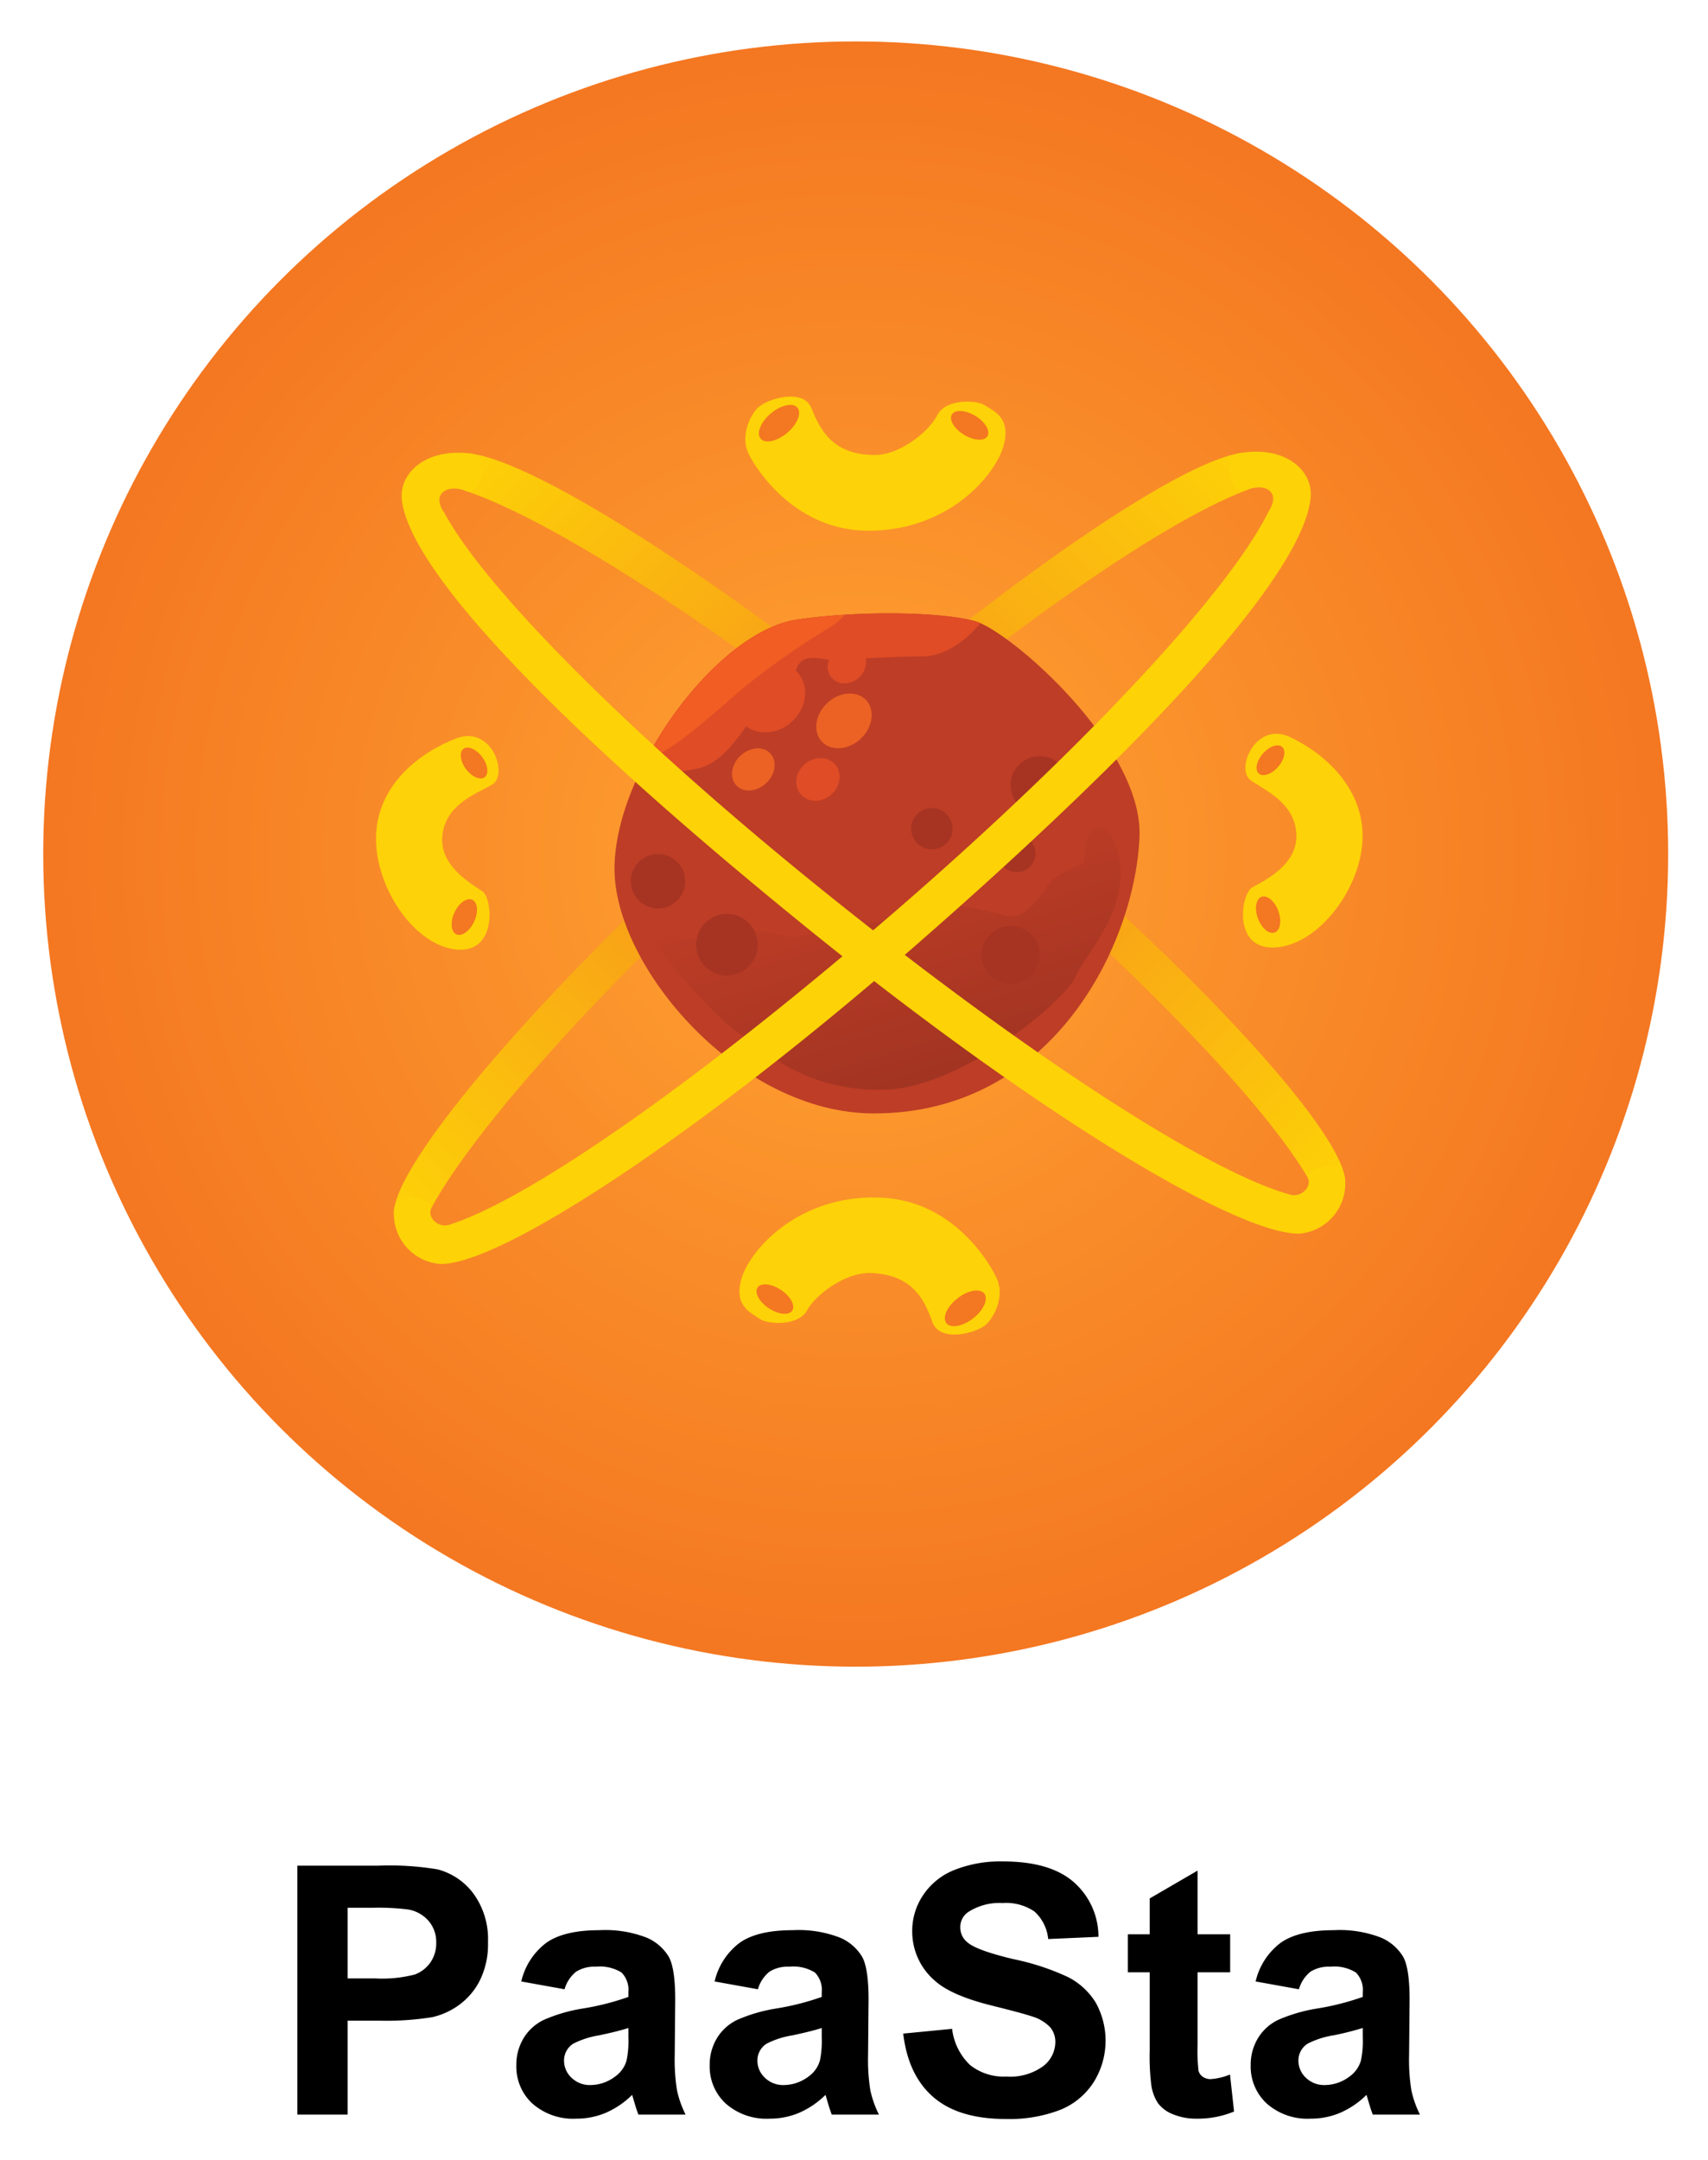 <svg xmlns="http://www.w3.org/2000/svg" role="img" xmlns:xlink="http://www.w3.org/1999/xlink" viewBox="-0.23 0.02 235.45 297.70"><title>PaaSTA logo</title><defs><linearGradient id="linear-gradient" x1="56.206" x2="167.713" y1="128.241" y2="239.747" gradientTransform="matrix(1 0 0 -1 0 298.08)" gradientUnits="userSpaceOnUse"><stop offset="0" stop-color="#fdd207"/><stop offset=".5" stop-color="#f68a1f"/><stop offset="1" stop-color="#fdd207"/></linearGradient><linearGradient id="linear-gradient-2" x1="69.283" x2="180.469" y1="241.211" y2="130.025" xlink:href="#linear-gradient"/><linearGradient id="linear-gradient-3" x1="129.455" x2="120.284" y1="149.558" y2="179.552" gradientTransform="matrix(1 0 0 -1 0 298.08)" gradientUnits="userSpaceOnUse"><stop offset="0" stop-color="#a23422"/><stop offset="1" stop-color="#be3d26"/></linearGradient><radialGradient id="radial-gradient" cx="117.73" cy="180.35" r="112" gradientTransform="matrix(1 0 0 -1 0 298.08)" gradientUnits="userSpaceOnUse"><stop offset="0" stop-color="#ffa432"/><stop offset="1" stop-color="#f47721"/></radialGradient><style>.cls-11,.cls-13{fill-rule:evenodd}.cls-6{fill:#df4c26}.cls-9{fill:#a73423}.cls-11{fill:#fed208}.cls-12{fill:#f47721}.cls-13{fill:#fdd207}</style></defs><path d="M47.687 291.463v-12.94h4.517a39.603 39.603 0 0 0 7.184-.491 10.055 10.055 0 0 0 3.592-1.627 9.407 9.407 0 0 0 2.914-3.382 11.195 11.195 0 0 0 1.146-5.312 10.65 10.65 0 0 0-1.989-6.681 8.984 8.984 0 0 0-4.938-3.358 40.317 40.317 0 0 0-8.237-.515H40.76v34.306h6.927zm3.347-28.503a33.432 33.432 0 0 1 4.984.234 4.796 4.796 0 0 1 2.785 1.521 4.433 4.433 0 0 1 1.1 3.089 4.618 4.618 0 0 1-.784 2.668 4.552 4.552 0 0 1-2.165 1.685 17.912 17.912 0 0 1-5.476.538h-3.791v-9.735zm28.151 8.811a4.708 4.708 0 0 1 2.738-.689 5.61 5.61 0 0 1 3.533.807 3.405 3.405 0 0 1 .937 2.703v.655a35.755 35.755 0 0 1-6.389 1.614 22.087 22.087 0 0 0-5.23 1.533 6.581 6.581 0 0 0-2.82 2.527 7.064 7.064 0 0 0-1.006 3.756 6.925 6.925 0 0 0 2.211 5.266 8.464 8.464 0 0 0 6.049 2.082 10.32 10.32 0 0 0 4.095-.818 11.868 11.868 0 0 0 3.604-2.457q.07.187.234.771.375 1.287.632 1.942h6.506a14.088 14.088 0 0 1-1.182-3.335 26.688 26.688 0 0 1-.316-4.832l.07-7.676q0-4.281-.877-5.885a6.536 6.536 0 0 0-3.031-2.645 15.737 15.737 0 0 0-6.552-1.041q-4.843 0-7.301 1.731a9.294 9.294 0 0 0-3.463 5.335l5.967 1.077a4.812 4.812 0 0 1 1.591-2.421zm7.208 9.068a12.951 12.951 0 0 1-.258 3.206 4.122 4.122 0 0 1-1.568 2.177 5.695 5.695 0 0 1-3.393 1.17 3.594 3.594 0 0 1-2.621-1.007 3.22 3.22 0 0 1-1.029-2.387 2.74 2.74 0 0 1 1.287-2.316 12.014 12.014 0 0 1 3.58-1.146q2.738-.586 4.002-1.007v1.31zm19.446-9.068a4.708 4.708 0 0 1 2.738-.689 5.612 5.612 0 0 1 3.534.807 3.404 3.404 0 0 1 .936 2.703v.655a35.755 35.755 0 0 1-6.389 1.614 22.088 22.088 0 0 0-5.23 1.533 6.581 6.581 0 0 0-2.82 2.527 7.067 7.067 0 0 0-1.006 3.756 6.925 6.925 0 0 0 2.211 5.266 8.464 8.464 0 0 0 6.049 2.082 10.32 10.32 0 0 0 4.095-.818 11.868 11.868 0 0 0 3.604-2.457q.07.187.234.771.374 1.287.632 1.942h6.505a14.133 14.133 0 0 1-1.182-3.335 26.595 26.595 0 0 1-.316-4.832l.07-7.676q0-4.281-.877-5.885a6.547 6.547 0 0 0-3.031-2.645 15.743 15.743 0 0 0-6.552-1.041q-4.843 0-7.301 1.731a9.29 9.29 0 0 0-3.463 5.335l5.967 1.077a4.813 4.813 0 0 1 1.592-2.421zm7.208 9.068a13.017 13.017 0 0 1-.257 3.206 4.122 4.122 0 0 1-1.568 2.177 5.697 5.697 0 0 1-3.393 1.17 3.592 3.592 0 0 1-2.621-1.007 3.222 3.222 0 0 1-1.03-2.387 2.74 2.74 0 0 1 1.287-2.316 12.013 12.013 0 0 1 3.581-1.146q2.737-.586 4.001-1.007v1.31zm15.398 8.226q3.486 3.008 9.992 3.007a19.42 19.42 0 0 0 7.465-1.252 9.814 9.814 0 0 0 4.634-3.826 10.798 10.798 0 0 0 .269-10.986 9.623 9.623 0 0 0-3.791-3.487 33.588 33.588 0 0 0-7.477-2.469q-5.053-1.194-6.365-2.293a2.635 2.635 0 0 1-1.029-2.083 2.499 2.499 0 0 1 1.1-2.129 7.916 7.916 0 0 1 4.728-1.241 6.985 6.985 0 0 1 4.388 1.159 5.878 5.878 0 0 1 1.907 3.803l6.927-.305a9.996 9.996 0 0 0-3.428-7.559q-3.265-2.832-9.724-2.831a17.15 17.15 0 0 0-6.751 1.193 9.295 9.295 0 0 0-4.283 3.475 8.823 8.823 0 0 0-1.486 4.902 8.924 8.924 0 0 0 3.16 6.903q2.247 2.014 7.816 3.394 4.327 1.077 5.545 1.498a5.698 5.698 0 0 1 2.492 1.485 3.121 3.121 0 0 1 .715 2.071 4.215 4.215 0 0 1-1.697 3.312 7.708 7.708 0 0 1-5.043 1.416 7.463 7.463 0 0 1-5.02-1.592 8.228 8.228 0 0 1-2.469-4.984l-6.74.655q.678 5.757 4.165 8.764zm36.412-22.453v-8.775l-6.6 3.837v4.938h-3.018v5.241h3.018v10.835a31.778 31.778 0 0 0 .211 4.634 6.092 6.092 0 0 0 .925 2.562 4.688 4.688 0 0 0 2.095 1.544 8.232 8.232 0 0 0 3.205.597 13.074 13.074 0 0 0 5.195-.982l-.562-5.102a8.513 8.513 0 0 1-2.644.632 1.854 1.854 0 0 1-1.112-.327 1.447 1.447 0 0 1-.585-.831 24.868 24.868 0 0 1-.129-3.546v-10.016h4.493v-5.241h-4.492zm15.562 5.159a4.702 4.702 0 0 1 2.737-.689 5.616 5.616 0 0 1 3.534.807 3.408 3.408 0 0 1 .936 2.703v.655a35.732 35.732 0 0 1-6.389 1.614 22.102 22.102 0 0 0-5.23 1.533 6.578 6.578 0 0 0-2.819 2.527 7.065 7.065 0 0 0-1.007 3.756 6.926 6.926 0 0 0 2.212 5.266 8.468 8.468 0 0 0 6.05 2.082 10.326 10.326 0 0 0 4.095-.818 11.856 11.856 0 0 0 3.604-2.457q.069.187.233.771.374 1.287.632 1.942h6.506a14.044 14.044 0 0 1-1.182-3.335 26.595 26.595 0 0 1-.316-4.832l.07-7.676q0-4.281-.877-5.885a6.552 6.552 0 0 0-3.031-2.645 15.723 15.723 0 0 0-6.553-1.041q-4.843 0-7.301 1.731a9.284 9.284 0 0 0-3.463 5.335l5.967 1.077a4.813 4.813 0 0 1 1.592-2.421zm7.207 9.068a12.951 12.951 0 0 1-.258 3.206 4.114 4.114 0 0 1-1.567 2.177 5.698 5.698 0 0 1-3.394 1.17 3.595 3.595 0 0 1-2.621-1.007 3.224 3.224 0 0 1-1.029-2.387 2.743 2.743 0 0 1 1.287-2.316 12.025 12.025 0 0 1 3.58-1.146 41.22 41.22 0 0 0 4.002-1.007v1.31z"/><circle cx="117.73" cy="117.73" r="112" fill="url(#radial-gradient)"/><path fill="url(#linear-gradient)" fill-rule="evenodd" d="M171.562 67.592c-11.986 4.55-35.581 21.023-61.227 43.48-25.704 22.507-45.107 44.276-51.152 55.536-.759 2.26-5.467 2.983-5.092.119 1.034-7.896 22.708-33.074 53.121-59.709 29.907-26.191 54.493-43.012 63.455-44.548 2.67-.457 3.479 4.003.895 5.122z"/><path fill="url(#linear-gradient-2)" fill-rule="evenodd" d="M64.014 67.693c12.15 4.091 36.354 19.655 62.833 41.122 26.54 21.515 46.757 42.531 53.225 53.554.844 2.229 5.576 2.773 5.093-.075-1.333-7.851-23.947-32.188-55.351-57.647-30.881-25.036-56.088-40.91-65.102-42.105-2.686-.358-3.323 4.13-.698 5.151z"/><path fill="#be3d26" fill-rule="evenodd" d="M120.23 153.48c-18.667 0-35.785-20.25-35.75-33.75.035-13.429 14.08-32.688 25.148-34.313 8.745-1.284 19.727-1.062 24.477.188s23.25 17.25 22.75 29.75c-.58 14.497-11.702 38.125-36.625 38.125z"/><path fill="#df4c26" fill-rule="evenodd" d="M134.921 85.909c-1.863 2.298-4.833 4.571-7.941 4.571-4.25 0-11 .5-12.5.5s-4.25-1.25-5 1.5-5.5 5.75-6.75 7.5-3.75 5.5-7 6a72.372 72.372 0 0 1-8.064 1.104c4.789-10.511 14.12-20.516 21.962-21.667 8.745-1.284 19.727-1.062 24.477.188a5.822 5.822 0 0 1 .816.304z"/><ellipse cx="105.847" cy="96.109" class="cls-6" rx="5.169" ry="4.578" transform="rotate(-41.967 105.847 96.11)"/><ellipse cx="112.524" cy="107.444" class="cls-6" rx="3.141" ry="2.782" transform="rotate(-41.967 112.524 107.444)"/><ellipse cx="116.513" cy="91.595" class="cls-6" rx="2.785" ry="2.467" transform="rotate(-41.972 116.513 91.595)"/><path fill="#f15d22" fill-rule="evenodd" d="M109.628 85.417q3.309-.475 6.648-.675a9.606 9.606 0 0 1-2.296 1.863 106.658 106.658 0 0 0-11.75 8.25c-2.5 2.125-10.125 9.125-12.625 9.375a.436.436 0 0 1-.417-.167c5.067-9.337 13.355-17.606 20.44-18.646z"/><path fill="url(#linear-gradient-3)" fill-rule="evenodd" d="M150.98 113.98c-1.75 0-1.75 5-1.75 5s-4 1.5-5 3-3.25 5-5.75 4.25-8.25-1.75-8.25-1.75l-6.5 2-14.75 2.75a58.67 58.67 0 0 0-6-1c-1.25 0-7 1.25-8.75 1.25s-5.5-3-4.75-.75 8.75 11.5 12.25 13.75 8.5 7.75 19.5 7.75 25.5-12.5 26.75-15.5 6.25-7.875 6.25-14.25c0-3.783-1.5-6.5-3.25-6.5z"/><circle cx="90.48" cy="121.48" r="3.75" class="cls-9"/><circle cx="99.98" cy="130.23" r="4.25" class="cls-9"/><circle cx="128.23" cy="114.232" r="2.857" class="cls-9"/><circle cx="139.945" cy="117.659" r="2.571" class="cls-9"/><circle cx="143.087" cy="108.236" r="4" class="cls-9"/><circle cx="139.087" cy="131.65" r="4" class="cls-9"/><path fill="#eb6224" fill-rule="evenodd" d="M113.873 96.858c1.71-1.554 4.101-1.685 5.339-.294 1.237 1.392.854 3.778-.855 5.331-1.71 1.554-4.101 1.685-5.338.294-1.24-1.392-.857-3.778.854-5.331zm-11.98 7.271c1.315-1.194 3.154-1.295 4.106-.226.952 1.07.658 2.905-.658 4.1s-3.153 1.296-4.105.226c-.953-1.069-.658-2.905.657-4.1z"/><path d="M172.23 107.605c-2.25-1.5.625-8.25 5.375-6s10.125 7 10 13.875-6 14.75-12 15.125-4.75-7.375-3.25-8.25 6.25-3 6.125-7.25-4-6-6.25-7.5z" class="cls-11"/><ellipse cx="174.907" cy="104.803" class="cls-12" rx="2.44" ry="1.391" transform="rotate(-48.816 174.907 104.803)"/><ellipse cx="174.582" cy="126.083" class="cls-12" rx="1.494" ry="2.621" transform="rotate(-20.303 174.582 126.083)"/><path d="M67.572 108.19c2.361-1.319.024-8.273-4.887-6.403-4.912 1.87-10.644 6.184-11.059 13.047s4.824 15.176 10.776 16.021 5.314-6.979 3.888-7.97-5.995-3.481-5.537-7.708c.458-4.228 4.458-5.669 6.819-6.987z" class="cls-11"/><ellipse cx="65.12" cy="105.183" class="cls-12" rx="1.391" ry="2.44" transform="rotate(-36.682 65.12 105.183)"/><ellipse cx="63.775" cy="126.414" class="cls-12" rx="2.622" ry="1.494" transform="rotate(-65.172 63.775 126.414)"/><path d="M111.605 56.23c-1.125-2.75-6.125-1.25-7.375 0s-2.375 4.125-1.25 6.375 6.5 10.562 16.5 10.562c11.125 0 17.5-7.688 18.625-11.688s-1.5-4.875-2.625-5.625-5.375-.875-6.5 1.375-5.125 5.5-8.625 5.5c-6 .001-7.625-3.749-8.75-6.499z" class="cls-11"/><ellipse cx="107.158" cy="58.342" class="cls-12" rx="3.313" ry="1.75" transform="rotate(-40.088 107.159 58.342)"/><ellipse cx="133.444" cy="58.643" class="cls-12" rx="1.517" ry="2.871" transform="rotate(-58.574 133.444 58.643)"/><path d="M128.33 182.297c1.021 2.79 6.073 1.479 7.369.277 1.297-1.202 2.529-4.032 1.49-6.323-1.04-2.291-6.098-10.8-16.091-11.177-11.117-.419-17.777 7.023-19.052 10.979-1.275 3.954 1.315 4.928 2.411 5.72s5.338 1.076 6.547-1.13 5.329-5.303 8.827-5.171c5.996.227 7.477 4.034 8.499 6.825z" class="cls-11"/><ellipse cx="132.839" cy="180.343" class="cls-12" rx="3.312" ry="1.75" transform="rotate(-37.929 132.84 180.343)"/><ellipse cx="106.588" cy="179.067" class="cls-12" rx="1.516" ry="2.871" transform="rotate(-56.406 106.588 179.067)"/><path d="M59.184 166.609c-.509 1.385 1.188 2.724 2.609 2.184 11.36-3.647 35.213-20.513 61.556-43.318 26.353-22.813 46.073-44.255 51.3-54.972 1.773-2.681-.502-4.029-3.086-2.91-2.424.676-3.1-4.737-.895-5.121 6.172-1.076 10.137 2.313 9.776 6.133-1 10.599-22.599 33.826-53.552 60.931-30.416 26.634-57.869 44.699-66.348 44.699a6.92 6.92 0 0 1-6.453-7.506c.366-2.715 5.45-1.505 5.093-.12z" class="cls-13"/><path d="M180.072 162.369c.561 1.364-1.084 2.767-2.523 2.28-11.491-3.213-35.968-19.16-63.158-40.948-27.2-21.796-47.72-42.473-53.351-52.983-1.875-2.611.349-4.045 2.974-3.024 2.448.582 2.917-4.853.699-5.152-6.208-.84-10.042 2.697-9.536 6.5 1.402 10.553 23.867 32.943 55.828 58.853 31.406 25.459 59.525 42.469 67.998 42.146a6.92 6.92 0 0 0 6.163-7.746c-.469-2.7-5.503-1.296-5.094.074z" class="cls-13"/></svg>